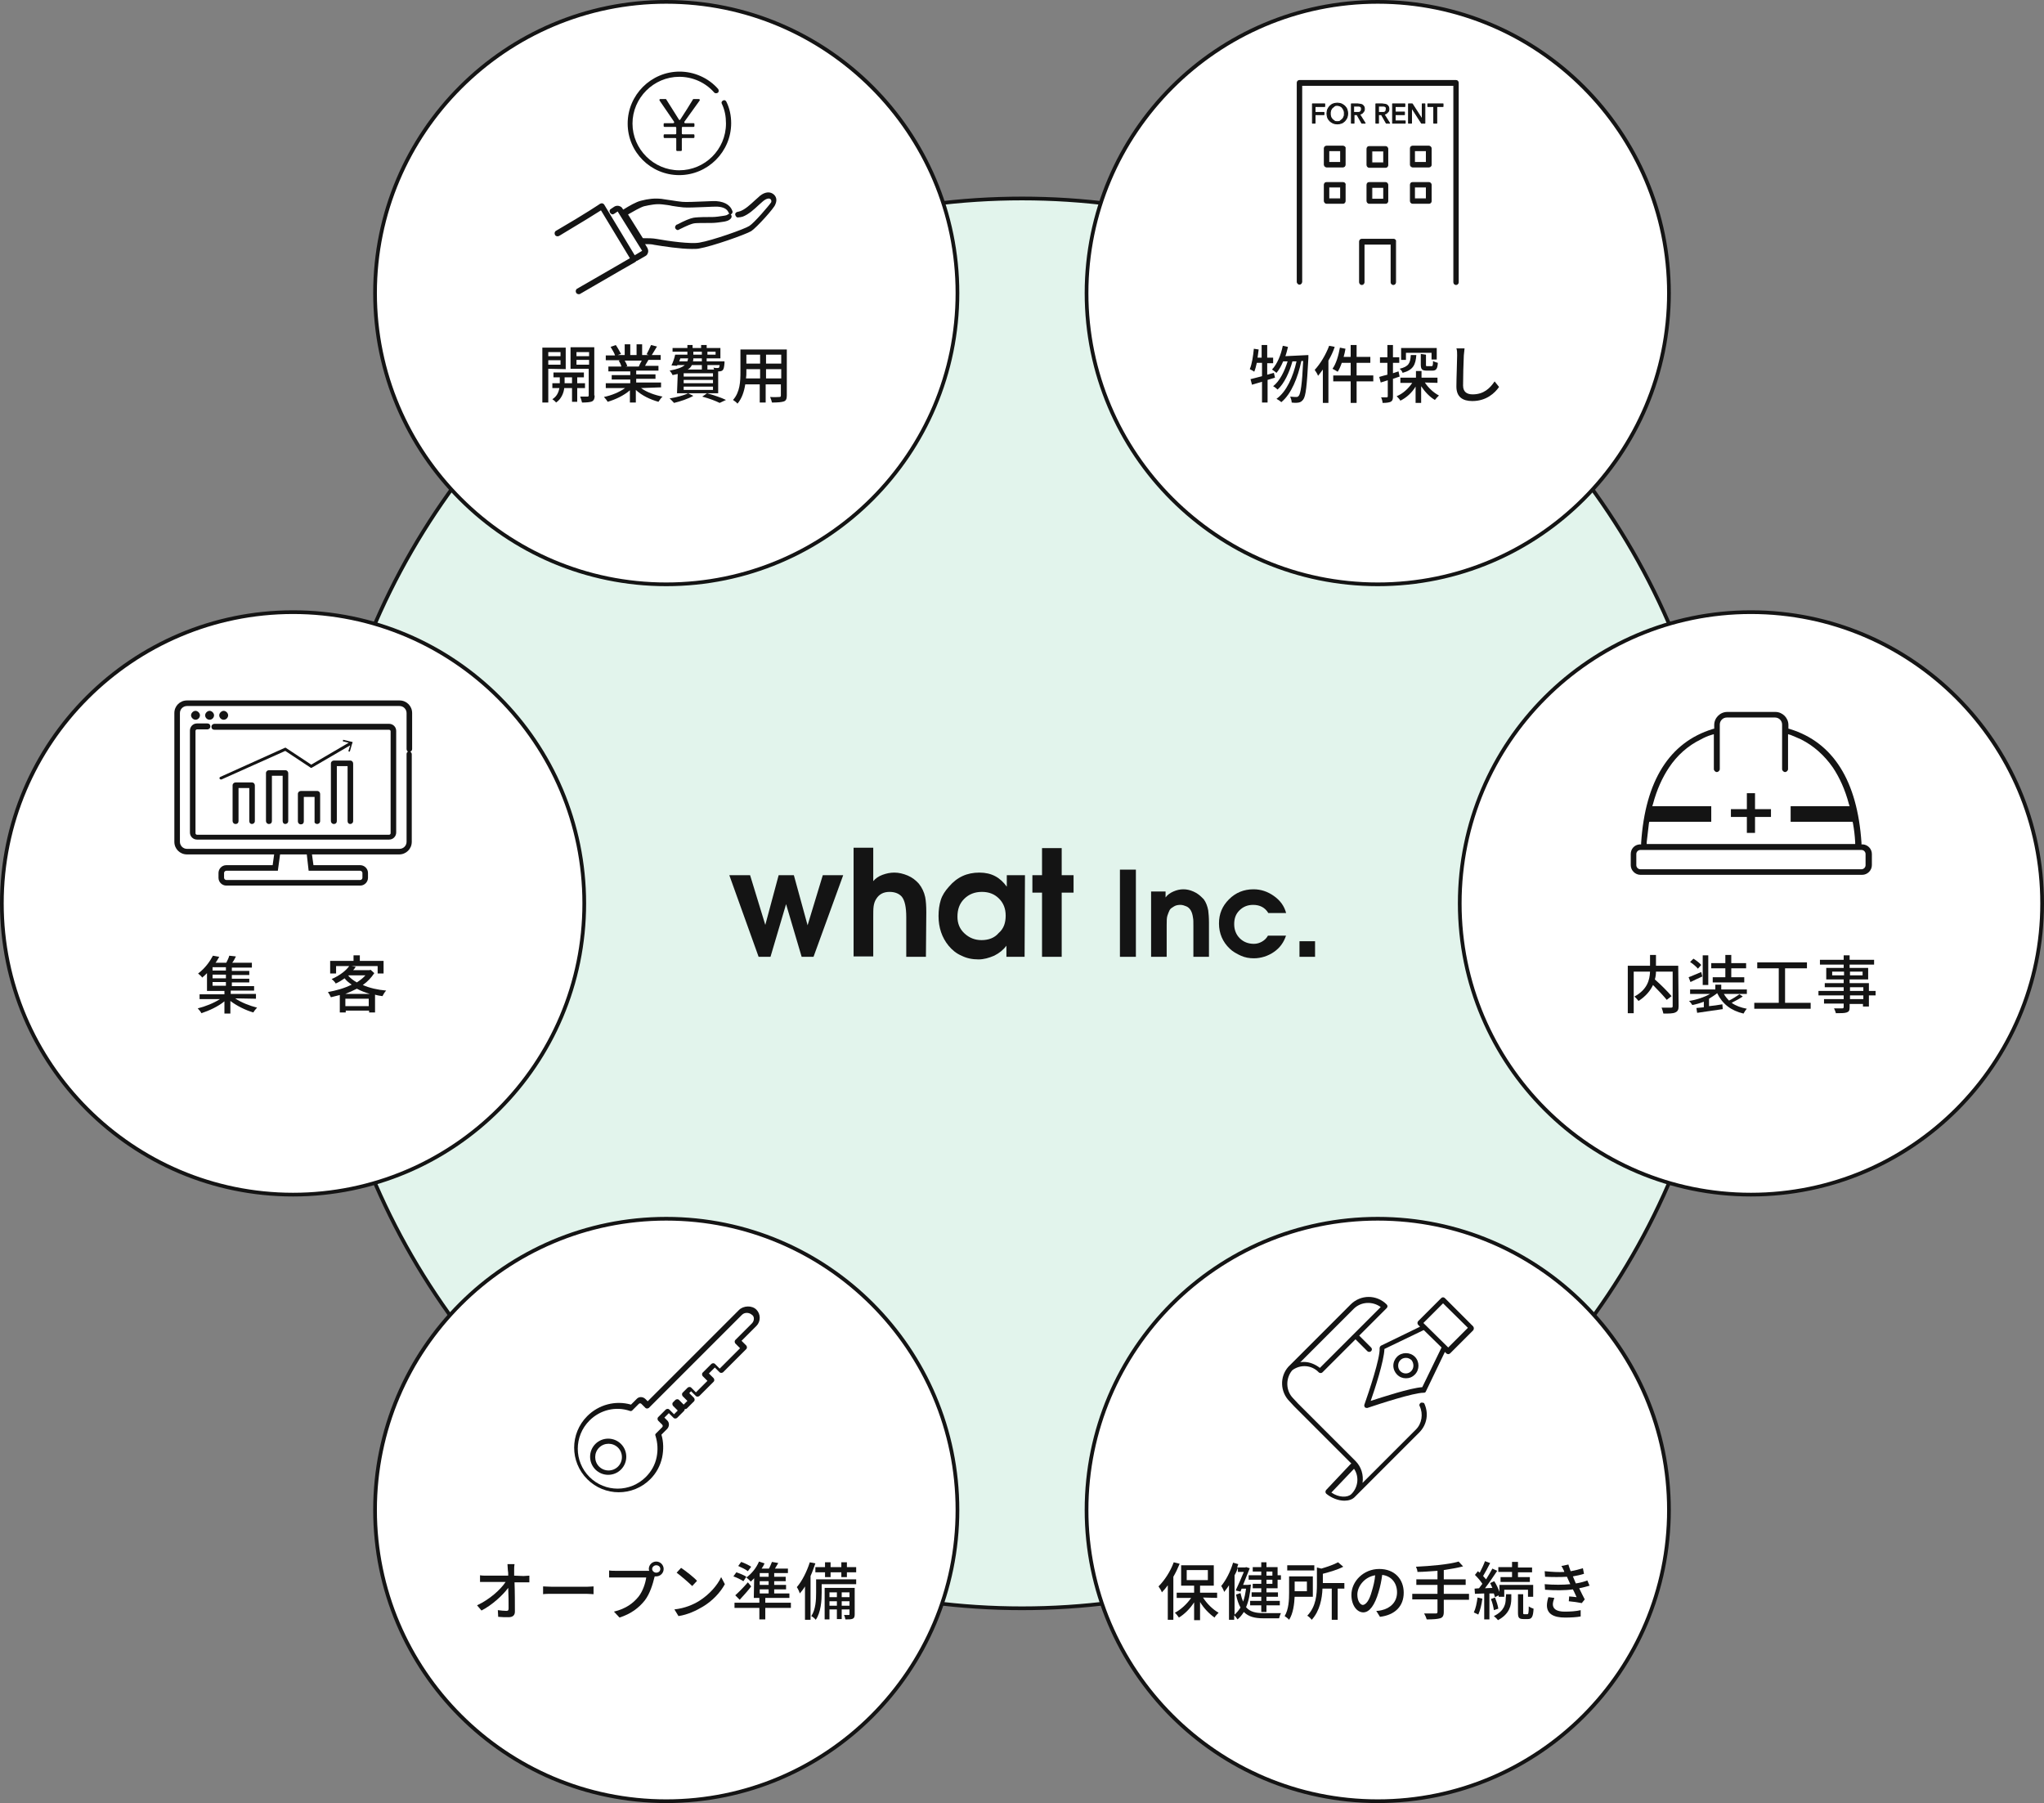 <?xml version="1.0" encoding="utf-8"?>
<!-- Generator: Adobe Illustrator 26.4.1, SVG Export Plug-In . SVG Version: 6.00 Build 0)  -->
<svg version="1.1" id="_レイヤー_1" xmlns="http://www.w3.org/2000/svg" xmlns:xlink="http://www.w3.org/1999/xlink" x="0px"
	 y="0px" viewBox="0 0 551 486" style="enable-background:new 0 0 551 486;" xml:space="preserve">
<rect x="0" y="0" width="551" height="486" fill="#808080" stroke="none"/>
<style type="text/css">
	.st0{fill:#E2F4EC;stroke:#141414;stroke-miterlimit:10;}
	.st1{fill:#141414;}
	.st2{fill:#FFFFFF;}
	.st3{fill:#141414;stroke:#141414;stroke-width:0.25;stroke-linejoin:round;}
</style>
<g>
	<circle class="st0" cx="275.5" cy="243.5" r="190"/>
	<g>
		<path class="st1" d="M227.3,235.9l-8,22h-3.2l-4.2-14.2l-4.2,14.2h-3.2l-7.9-22h5.6l4.1,13.4l3.6-13.4h4.1l3.7,13.5l4.1-13.5
			H227.3L227.3,235.9z"/>
		<path class="st1" d="M249.6,257.9h-5.3v-10.7c0-2.7-0.4-4.5-1.2-5.5c-0.7-0.8-1.8-1.3-3.3-1.3c-1.6,0-2.8,0.6-3.6,1.9
			c-0.4,0.6-0.6,1.3-0.7,2s-0.1,1.7-0.1,2.9v10.6h-5.3v-29.3h5.3v9c0.6-0.7,1.4-1.3,2.5-1.7c1.1-0.4,2.1-0.6,3.2-0.6
			c1.2,0,2.4,0.3,3.6,0.8c1.2,0.5,2.2,1.3,3,2.2c0.8,1,1.4,2.2,1.7,3.6c0.2,1,0.3,2.4,0.3,4.1L249.6,257.9L249.6,257.9z"/>
		<path class="st1" d="M276.2,257.9h-4.9v-3c-0.8,1.1-1.9,2-3.3,2.7c-1.4,0.6-2.8,1-4.2,1c-1.7,0-3.2-0.3-4.6-1
			c-1.4-0.6-2.5-1.5-3.5-2.7c-1.8-2.2-2.7-4.9-2.7-8c0-1.6,0.2-3,0.6-4.3c0.4-1.3,1.2-2.5,2.2-3.6c2.2-2.6,4.9-3.8,8.2-3.8
			s5.6,1.3,7.4,3.8v-3.1h4.9L276.2,257.9L276.2,257.9z M271.1,246.8c0-1.9-0.6-3.4-1.8-4.6c-1.2-1.2-2.7-1.8-4.6-1.8
			s-3.5,0.6-4.8,1.9s-1.8,2.9-1.8,4.8c0,1.8,0.6,3.3,1.9,4.5s2.8,1.8,4.6,1.8c1.9,0,3.5-0.6,4.6-1.9
			C270.6,250.3,271.1,248.7,271.1,246.8L271.1,246.8z"/>
		<path class="st1" d="M289.4,240.6h-3.2v17.3h-5.3v-17.3h-2.6v-4.7h2.6v-7.3h5.3v7.3h3.2V240.6z"/>
		<path class="st1" d="M306.2,257.9h-4.3v-23.5h4.3V257.9z"/>
		<path class="st1" d="M325.9,257.9h-4.2v-8.3c0-1.1,0-1.8-0.1-2.2c-0.1-0.8-0.3-1.5-0.6-2c-0.3-0.5-0.7-0.9-1.2-1.1s-1-0.4-1.6-0.4
			s-1.2,0.1-1.7,0.4c-0.5,0.3-1,0.6-1.2,1c-0.2,0.4-0.4,0.9-0.6,1.5s-0.2,1.4-0.2,2.6v8.5h-4.2v-17.6h3.9v1.6
			c0.5-0.7,1.2-1.2,2.1-1.6c0.9-0.4,1.8-0.6,2.7-0.6s1.8,0.2,2.7,0.6s1.6,0.9,2.3,1.6l0.5,0.5c0.6,0.8,1,1.9,1.2,3
			c0.1,0.8,0.2,1.9,0.2,3.3L325.9,257.9L325.9,257.9z"/>
		<path class="st1" d="M346.7,252.1c-0.6,1.9-1.7,3.4-3.3,4.5s-3.5,1.7-5.4,1.7c-1.2,0-2.4-0.2-3.5-0.7s-2.2-1.1-3-1.9
			c-1.9-1.8-2.9-4.1-2.9-6.8c0-2.6,0.9-4.7,2.7-6.5s4-2.7,6.6-2.7c2,0,3.8,0.6,5.5,1.8s2.8,2.7,3.3,4.6h-4.8
			c-0.9-1.5-2.3-2.2-4.1-2.2c-1.5,0-2.7,0.5-3.7,1.5s-1.4,2.2-1.4,3.7s0.5,2.8,1.5,3.8s2.3,1.5,3.8,1.5c0.8,0,1.5-0.2,2.2-0.6
			c0.7-0.4,1.2-0.9,1.6-1.6H346.7L346.7,252.1z"/>
		<path class="st1" d="M354.5,257.9h-4.2v-4.2h4.2V257.9z"/>
	</g>
</g>
<g>
	<g>
		<circle class="st2" cx="179.6" cy="79" r="78.5"/>
		<path class="st1" d="M179.6,1c43,0,78,35,78,78s-35,78-78,78s-78-35-78-78S136.6,1,179.6,1 M179.6,0c-43.6,0-79,35.4-79,79
			s35.4,79,79,79s79-35.4,79-79S223.2,0,179.6,0L179.6,0z"/>
	</g>
	<g>
		<path class="st1" d="M208.3,52.2c-1.1-0.7-2.6-0.3-3.9,1c-0.3,0.3-0.6,0.5-0.9,0.8c-1.3,1.2-2.6,2.4-3.9,2.9
			c-0.2,0.1-0.5,0.1-0.7,0.2c-0.4,0-0.8,0.4-0.7,0.8s0.4,0.8,0.8,0.7c0.4,0,0.8-0.1,1.2-0.2c1.6-0.6,3-1.9,4.4-3.2
			c0.3-0.3,0.6-0.5,0.9-0.8c1-0.9,1.7-1,2.1-0.8c0.3,0.2,0.4,0.5,0.3,0.9c-0.5,0.8-4.6,5.6-5.9,6.4c-1.2,0.8-9.9,3.9-13.5,4.5
			c-2.4,0.4-8.2-0.4-11.5-1c-1.1-0.2-2.3-0.2-3.6-0.2c-0.1,0-0.1,0-0.1,0l-4-6.4c1.4-0.8,3.3-1.9,4.3-2.2c1.8-0.4,3.3-0.7,5-0.5
			c0.8,0.1,1.8,0.2,2.6,0.4c1.1,0.2,2.2,0.3,3,0.4c0.9,0.1,3.5,0,5.9-0.1c1.4-0.1,2.9-0.1,3.3-0.1c1.6,0.1,2.6,0.6,3,1.6
			c0.1,0.1,0.1,0.2,0.2,0.3c-0.1,0-0.3,0.1-0.4,0.2c-0.2,0.2-0.6,0.3-1.4,0.4c-0.6,0.1-1.9,0.3-2.9,0.3c-0.2,0-0.5,0-0.9,0
			c-2.3,0-3.6,0.1-4.1,0.2c-1,0.2-2.4,0.8-4.3,1.8c-0.1,0-0.1,0-0.1,0c-0.2,0.1-0.4,0.3-0.5,0.6c-0.1,0.4,0.2,0.8,0.6,0.9
			c0.1,0,0.1,0,0.1,0c0.2,0,0.3-0.1,0.5-0.2c2.2-1.1,3.3-1.5,3.9-1.6c0.4-0.1,2.7-0.1,3.7-0.1c0.4,0,0.7,0,0.9,0
			c1.1,0,2.5-0.2,3.1-0.3c0.8-0.1,1.7-0.3,2.2-0.9c0.3-0.3,0.3-0.8,0-1.1c0,0,0,0-0.1,0c0,0,0.1,0,0.1,0c0.4-0.2,0.6-0.6,0.4-1
			c-0.4-1.1-1.5-2.4-4.4-2.6c-0.4,0-1.5,0-3.4,0.1c-2.2,0.1-4.8,0.2-5.7,0.1c-0.8-0.1-1.8-0.2-2.9-0.4c-0.9-0.1-1.9-0.3-2.7-0.4
			c-1.9-0.2-3.6,0-5.5,0.5c-1.3,0.3-3.2,1.4-4.8,2.4l-0.2-0.3c-0.2-0.4-0.6-0.6-1-0.7s-0.9,0-1.2,0.2l-0.9,0.6
			c-0.4,0.2-0.5,0.7-0.2,1.1s0.7,0.5,1.1,0.2l0.9-0.6l6.6,10.6l-2,1.2l-8.2-13.6c-0.1-0.2-0.3-0.3-0.5-0.4c-0.2,0-0.4,0-0.6,0.1
			c0,0-3.8,2.6-11.9,7.3c-0.4,0.2-0.5,0.7-0.3,1.1c0.2,0.4,0.7,0.5,1.1,0.3c6.2-3.7,9.9-6,11.3-6.9l7.8,12.9
			c-1.9,1.1-7.4,4.3-14.2,8.2c-0.4,0.2-0.5,0.7-0.3,1.1c0.1,0.2,0.4,0.4,0.7,0.4c0.1,0,0.3,0,0.4-0.1c8.4-4.9,14.9-8.6,14.9-8.6
			c0.1-0.1,0.2-0.2,0.3-0.3c0.1,0,0.2,0,0.3-0.1l2.1-1.2c0.4-0.2,0.6-0.6,0.7-1c0.1-0.4,0-0.8-0.2-1.2l-0.6-1c0.9,0,1.8,0,2.5,0.2
			c2.4,0.4,7,1.1,10.1,1.1c0.8,0,1.4,0,1.9-0.1c3.6-0.6,12.6-3.8,14.1-4.7c1.4-0.9,6.3-6.3,6.5-7.2
			C209.6,53.8,209.2,52.8,208.3,52.2L208.3,52.2z"/>
		<path class="st1" d="M188.6,27.1c0.1-0.2,0-0.4-0.2-0.4H187c-0.1,0-0.2,0-0.2,0.1c-1.1,1.8-2.2,3.6-3.4,5.4
			c-0.1,0.2-0.3,0.2-0.4,0l-3.4-5.4c0-0.1-0.1-0.1-0.2-0.1H178c-0.2,0-0.3,0.2-0.2,0.4l3.9,5.7c0.1,0.2,0,0.4-0.2,0.4h-2.4
			c-0.1,0-0.2,0.1-0.2,0.2V34c0,0.1,0.1,0.2,0.2,0.2h3c0.1,0,0.2,0.1,0.2,0.2V36c0,0.1-0.1,0.2-0.2,0.2h-3c-0.1,0-0.2,0.1-0.2,0.2
			v0.6c0,0.1,0.1,0.2,0.2,0.2h3c0.1,0,0.2,0.1,0.2,0.2v3.1c0,0.1,0.1,0.2,0.2,0.2h1.1c0.1,0,0.2-0.1,0.2-0.2v-3.1
			c0-0.1,0.1-0.2,0.2-0.2h3c0.1,0,0.2-0.1,0.2-0.2v-0.6c0-0.1-0.1-0.2-0.2-0.2h-3c-0.1,0-0.2-0.1-0.2-0.2v-1.6
			c0-0.1,0.1-0.2,0.2-0.2h3c0.1,0,0.2-0.1,0.2-0.2v-0.6c0-0.1-0.1-0.2-0.2-0.2h-2.3c-0.2,0-0.3-0.2-0.2-0.4L188.6,27.1L188.6,27.1z"
			/>
		<path class="st1" d="M183.1,47.2c7.7,0,14-6.3,14-14c0-2-0.4-4-1.3-5.8c-0.2-0.4-0.6-0.5-0.9-0.3c-0.4,0.2-0.5,0.6-0.3,0.9
			c0.8,1.7,1.1,3.4,1.1,5.3c0,7-5.7,12.6-12.6,12.6s-12.6-5.7-12.6-12.6s5.7-12.6,12.6-12.6c3.6,0,7,1.5,9.4,4.2
			c0.2,0.3,0.7,0.3,1,0.1s0.3-0.7,0.1-1c-2.6-3-6.5-4.7-10.4-4.7c-7.7,0-14,6.3-14,14S175.4,47.2,183.1,47.2L183.1,47.2z"/>
	</g>
	<g>
		<path class="st1" d="M147.8,99.4v9.1h-1.6V93.7h6.3v5.8L147.8,99.4L147.8,99.4z M147.8,94.8V96h3.3v-1.1H147.8z M151.1,98.3v-1.2
			h-3.3v1.2H151.1z M155.6,104.6v3.7h-1.4v-3.7h-2.1c-0.1,1.1-0.7,2.9-2.2,3.9c-0.2-0.3-0.7-0.7-1-0.9c1.3-0.8,1.7-2,1.9-3h-1.9
			v-1.3h2v-1.6h-1.7v-1.3h8.2v1.3h-1.8v1.6h2.1v1.3H155.6L155.6,104.6z M154.2,103.3v-1.6h-2v1.6H154.2z M160.3,106.6
			c0,0.9-0.2,1.3-0.7,1.6c-0.5,0.2-1.4,0.3-2.7,0.3c-0.1-0.4-0.3-1.1-0.5-1.6c0.9,0,1.7,0,2,0c0.2,0,0.3-0.1,0.3-0.4v-7.1h-4.9v-5.8
			h6.4V106.6L160.3,106.6z M155.4,94.8V96h3.4v-1.1H155.4z M158.8,98.3v-1.3h-3.4v1.3H158.8z"/>
		<path class="st1" d="M172.8,104.6c1.5,1.1,3.7,1.9,5.8,2.3c-0.4,0.3-0.8,1-1.1,1.4c-2.2-0.6-4.5-1.7-6.1-3.2v3.4h-1.6v-3.3
			c-1.6,1.4-3.9,2.5-6,3.1c-0.2-0.4-0.7-1-1-1.3c2-0.4,4.2-1.3,5.7-2.4h-5.2v-1.3h6.6v-1h-5v-1.2h5v-1H164v-1.3h3.5
			c-0.1-0.5-0.4-1.1-0.7-1.6l0.4-0.1h-3.9v-1.3h2.5c-0.2-0.7-0.8-1.6-1.2-2.3l1.4-0.5c0.5,0.7,1.1,1.8,1.4,2.4l-0.9,0.3h1.9v-2.9
			h1.5v2.9h1.7v-2.9h1.5v2.9h1.8l-0.6-0.2c0.4-0.7,0.9-1.8,1.2-2.5l1.6,0.4c-0.5,0.8-1,1.7-1.4,2.3h2.4v1.3h-3.3
			c-0.3,0.6-0.7,1.1-0.9,1.6h3.6v1.3h-6v1h5.2v1.2h-5.2v1h6.7v1.3L172.8,104.6L172.8,104.6z M168.4,97.2c0.3,0.5,0.6,1.1,0.7,1.5
			l-0.5,0.1h3.6c0.2-0.5,0.5-1.1,0.8-1.6H168.4L168.4,97.2z"/>
		<path class="st1" d="M186.9,106.7c-1.4,0.8-3.5,1.5-5.2,1.9c-0.3-0.3-0.8-0.9-1.2-1.2c1.8-0.3,3.8-0.8,5-1.4L186.9,106.7
			L186.9,106.7z M182.7,100.8c-0.4,0.1-0.9,0.2-1.4,0.3c-0.1-0.3-0.5-0.9-0.8-1.2c2.2-0.4,3.4-0.9,4.1-1.5h-2l-0.1,0.2l-1.5-0.1
			c0.4-0.8,0.8-1.9,1-2.9h3.3v-0.8h-4v-1h4V93h1.4v0.8h2.3V93h1.5v0.8h3.7v2.8h-3.7v0.8h4.8c0,0,0,0.3,0,0.5
			c-0.1,1.1-0.2,1.6-0.5,1.9c-0.2,0.2-0.6,0.3-0.9,0.3c-0.1,0-0.2,0-0.3,0v5.9h-11.1L182.7,100.8L182.7,100.8z M183.1,97.4h2.2
			c0.1-0.2,0.1-0.5,0.2-0.8h-2.1L183.1,97.4z M192.2,100.6h-7.9v0.9h7.9V100.6z M192.2,102.4h-7.9v0.9h7.9V102.4z M192.2,104.2h-7.9
			v0.9h7.9V104.2z M186.5,98.4c-0.2,0.5-0.6,0.9-1.1,1.2h3.8v-1.2H186.5L186.5,98.4z M189.2,96.6h-2.3c0,0.3,0,0.5-0.1,0.8h2.4V96.6
			z M186.9,95.6h2.3v-0.8h-2.3V95.6z M190.6,106c1.8,0.5,3.9,1.2,5.1,1.8l-1.7,0.8c-1-0.5-2.8-1.2-4.7-1.7L190.6,106z M190.7,94.8
			v0.8h2.2v-0.8H190.7z M190.7,98.4v1.2h1.8c-0.1-0.2-0.1-0.4-0.2-0.5c0.5,0.1,0.9,0.1,1.1,0.1c0.1,0,0.3,0,0.4-0.1
			c0.1-0.1,0.1-0.3,0.2-0.7C193.9,98.4,190.7,98.4,190.7,98.4z"/>
		<path class="st1" d="M212.1,106.6c0,0.9-0.2,1.4-0.8,1.6c-0.6,0.2-1.6,0.3-3.2,0.3c-0.1-0.4-0.3-1.1-0.5-1.5c1.1,0.1,2.2,0,2.5,0
			c0.3,0,0.4-0.1,0.4-0.4v-3h-4.1v4.9h-1.6v-4.9h-3.9c-0.3,1.9-0.9,3.8-2.1,5.2c-0.2-0.3-0.9-0.8-1.2-1c1.9-2.1,2-5.1,2-7.5v-6.1
			h12.5V106.6L212.1,106.6z M204.9,102v-2.5h-3.7v0.7c0,0.6,0,1.2-0.1,1.8H204.9L204.9,102z M201.2,95.6V98h3.7v-2.4H201.2z
			 M210.6,95.6h-4.1V98h4.1V95.6z M210.6,102v-2.5h-4.1v2.5H210.6z"/>
	</g>
</g>
<g>
	<g>
		<circle class="st2" cx="79" cy="243.5" r="78.5"/>
		<path class="st1" d="M79,165.5c43,0,78,35,78,78s-35,78-78,78s-78-35-78-78S36,165.5,79,165.5 M79,164.5c-43.6,0-79,35.4-79,79
			s35.4,79,79,79s79-35.4,79-79S122.6,164.5,79,164.5L79,164.5z"/>
	</g>
	<g>
		<path class="st1" d="M63.4,269.1c1.6,1.1,3.9,2,5.9,2.5c-0.3,0.3-0.8,0.9-1,1.3c-2.1-0.6-4.5-1.8-6.2-3.1v3.4h-1.6v-3.3
			c-1.7,1.4-4.1,2.5-6.2,3.2c-0.2-0.4-0.7-1-1-1.3c2-0.5,4.3-1.4,6-2.5h-5.5v-1.3h6.7v-0.9h-4.7v-4.8c-0.4,0.4-0.8,0.8-1.3,1.2
			c-0.2-0.4-0.8-0.8-1.1-1.1c1.9-1.4,3.2-3.3,4-4.8l1.7,0.3c-0.3,0.5-0.6,1.1-1,1.6h2.9c0.3-0.6,0.7-1.4,0.8-1.9l1.8,0.2
			c-0.3,0.6-0.6,1.2-1,1.7h5.3v1.3h-5.4v0.9h4.7v1.1h-4.7v1h4.7v1h-4.7v1h6v1.2h-6.3v0.9h6.8v1.3L63.4,269.1L63.4,269.1z
			 M60.9,260.7h-3.6v0.9h3.6V260.7z M60.9,262.7h-3.6v1h3.6V262.7z M57.3,265.7h3.6v-1h-3.6V265.7z"/>
		<path class="st1" d="M100.9,262.3c-0.8,1.2-1.8,2.3-3.1,3.2c1.8,0.8,4,1.3,6.3,1.5c-0.4,0.4-0.8,1.1-1,1.5c-0.7-0.1-1.4-0.2-2-0.4
			v4.8h-1.6v-0.5h-6.3v0.5h-1.6v-4.7c-0.8,0.2-1.6,0.4-2.4,0.6c-0.2-0.4-0.5-1-0.8-1.4c2.2-0.4,4.4-1,6.4-2c-0.7-0.5-1.4-1-1.9-1.7
			c-0.7,0.5-1.5,1-2.4,1.4c-0.2-0.4-0.7-0.9-1.1-1.2c2.3-1,4-2.4,4.8-3.6l1.7,0.3c-0.2,0.3-0.4,0.6-0.7,0.9h4.4l0.3-0.1L100.9,262.3
			L100.9,262.3z M90.6,262.4H89V259h6.3v-1.5H97v1.5h6.4v3.4h-1.6v-2H90.6C90.6,260.4,90.6,262.4,90.6,262.4z M99.7,267.9
			c-1.3-0.4-2.4-0.8-3.5-1.4c-1,0.5-2.1,1-3.1,1.4H99.7L99.7,267.9z M99.4,271.2v-2h-6.3v2H99.4z M93.9,263c0.6,0.7,1.4,1.3,2.3,1.8
			c0.9-0.6,1.7-1.2,2.3-1.9H94L93.9,263L93.9,263z"/>
	</g>
	<g>
		<path class="st1" d="M67.9,222.1c0.4,0,0.8-0.3,0.8-0.8v-9.6c0-0.4-0.3-0.8-0.8-0.8h-4.4c-0.4,0-0.8,0.3-0.8,0.8v9.6
			c0,0.4,0.3,0.8,0.8,0.8s0.8-0.3,0.8-0.8v-8.9h2.9v8.9C67.2,221.8,67.5,222.1,67.9,222.1L67.9,222.1z"/>
		<path class="st1" d="M85.5,222.1c0.4,0,0.8-0.3,0.8-0.8V214c0-0.4-0.3-0.8-0.8-0.8h-4.4c-0.4,0-0.8,0.3-0.8,0.8v7.4
			c0,0.4,0.3,0.8,0.8,0.8s0.8-0.3,0.8-0.8v-6.6h2.9v6.6C84.7,221.8,85.1,222.1,85.5,222.1L85.5,222.1z"/>
		<path class="st1" d="M76.9,222.1c0.4,0,0.8-0.3,0.8-0.8v-12.9c0-0.4-0.3-0.8-0.8-0.8h-4.4c-0.4,0-0.8,0.3-0.8,0.8v12.9
			c0,0.4,0.3,0.8,0.8,0.8s0.8-0.3,0.8-0.8v-12.2h2.9v12.2C76.2,221.8,76.5,222.1,76.9,222.1L76.9,222.1z"/>
		<path class="st1" d="M94.4,222.1c0.4,0,0.8-0.3,0.8-0.8v-15.5c0-0.4-0.3-0.8-0.8-0.8h-4.4c-0.4,0-0.8,0.3-0.8,0.8v15.5
			c0,0.4,0.3,0.8,0.8,0.8s0.8-0.3,0.8-0.8v-14.8h2.9v14.8C93.7,221.8,94,222.1,94.4,222.1L94.4,222.1z"/>
		<path class="st1" d="M111.1,201.9v-9.7c0-1.9-1.5-3.4-3.4-3.4H50.4c-1.9,0-3.4,1.5-3.4,3.4v34.7c0,1.9,1.5,3.4,3.4,3.4h23.5
			l-0.4,2.9H61c-1.2,0-2.1,1-2.1,2.1v1.3c0,1.2,1,2.1,2.1,2.1h36.1c1.2,0,2.1-1,2.1-2.1v-1.3c0-1.2-1-2.1-2.1-2.1H84.5l-0.4-2.9
			h23.5c1.9,0,3.4-1.5,3.4-3.4v-23.6c0-0.3-0.2-0.6-0.4-0.7C110.9,202.5,111.1,202.2,111.1,201.9L111.1,201.9z M83.2,234.7h13.9
			c0.3,0,0.6,0.3,0.6,0.6v1.3c0,0.3-0.3,0.6-0.6,0.6H61c-0.3,0-0.6-0.3-0.6-0.6v-1.3c0-0.3,0.3-0.6,0.6-0.6h13.9l0.6-4.4h7.2
			L83.2,234.7L83.2,234.7z M109.6,203.3v23.6c0,1.1-0.9,1.9-1.9,1.9H50.4c-1.1,0-1.9-0.9-1.9-1.9v-34.7c0-1.1,0.9-1.9,1.9-1.9h57.3
			c1.1,0,1.9,0.9,1.9,1.9v9.7c0,0.3,0.2,0.6,0.4,0.7C109.7,202.7,109.6,203,109.6,203.3L109.6,203.3z"/>
		<path class="st1" d="M52.7,194c0.7,0,1.2-0.6,1.2-1.2s-0.6-1.2-1.2-1.2s-1.2,0.6-1.2,1.2S52.1,194,52.7,194z"/>
		<path class="st1" d="M56.5,194c0.7,0,1.2-0.6,1.2-1.2s-0.6-1.2-1.2-1.2s-1.2,0.6-1.2,1.2S55.8,194,56.5,194z"/>
		<path class="st1" d="M60.3,194c0.7,0,1.2-0.6,1.2-1.2s-0.6-1.2-1.2-1.2s-1.2,0.6-1.2,1.2S59.6,194,60.3,194z"/>
		<path class="st1" d="M104.9,195.1H57.8c-0.4,0-0.8,0.3-0.8,0.8s0.3,0.8,0.8,0.8h47.1c0.2,0,0.4,0.2,0.4,0.4v27.5
			c0,0.2-0.2,0.4-0.4,0.4H53.1c-0.2,0-0.4-0.2-0.4-0.4V197c0-0.2,0.2-0.4,0.4-0.4h2.8c0.4,0,0.8-0.3,0.8-0.8s-0.3-0.8-0.8-0.8h-2.8
			c-1.1,0-1.9,0.9-1.9,1.9v27.5c0,1.1,0.9,1.9,1.9,1.9h51.8c1.1,0,1.9-0.9,1.9-1.9V197C106.8,195.9,105.9,195.1,104.9,195.1z"/>
		<path class="st1" d="M77.1,201.6c-0.1-0.1-0.2-0.1-0.4,0l-17.3,7.8c-0.2,0.1-0.3,0.3-0.2,0.5c0.1,0.1,0.2,0.2,0.3,0.2
			c0,0,0.1,0,0.2,0l17.2-7.7l6.8,4.5c0.1,0.1,0.3,0.1,0.4,0l10.3-6l-0.5,1.6l0.4,0.1l0.6-2.1c0.1-0.1,0.1-0.2,0.1-0.3l0.1-0.2
			l-0.2,0c-0.1-0.1-0.2-0.1-0.3-0.1l-2.1-0.5l-0.1,0.4l1.6,0.4l-10.1,5.9L77.1,201.6L77.1,201.6z"/>
	</g>
</g>
<g>
	<g>
		<circle class="st2" cx="371.4" cy="79" r="78.5"/>
		<path class="st1" d="M371.4,1c43,0,78,35,78,78s-35,78-78,78s-78-35-78-78S328.4,1,371.4,1 M371.4,0c-43.6,0-79,35.4-79,79
			s35.4,79,79,79s79-35.4,79-79S415,0,371.4,0L371.4,0z"/>
	</g>
	<g>
		<path class="st1" d="M343.7,101.8c-0.7,0.2-1.3,0.4-2,0.6v6.1h-1.5v-5.6l-2.7,0.8l-0.4-1.5c0.9-0.2,1.9-0.5,3.1-0.8v-3.6h-1.4
			c-0.2,0.9-0.4,1.7-0.7,2.4c-0.2-0.2-0.8-0.5-1.2-0.7c0.6-1.4,0.9-3.5,1.1-5.5l1.3,0.2c-0.1,0.7-0.2,1.5-0.3,2.2h1.1V93h1.5v3.4
			h1.6v1.5h-1.6v3.1l1.8-0.5L343.7,101.8L343.7,101.8z M352.7,95.7c0,0,0,0.5,0,0.8c-0.4,7.6-0.7,10.3-1.4,11.2
			c-0.4,0.5-0.7,0.7-1.2,0.8c-0.5,0.1-1.2,0.1-1.9,0c0-0.5-0.2-1.1-0.4-1.6c0.7,0.1,1.3,0.1,1.7,0.1c0.3,0,0.4-0.1,0.6-0.3
			c0.5-0.6,0.9-3,1.2-9.4h-0.5c-0.9,4.4-2.7,8.9-5.4,11.1c-0.3-0.3-0.9-0.7-1.3-0.9c2.7-1.9,4.5-6,5.4-10.1h-1.1
			c-0.8,2.9-2.2,6-4,7.6c-0.3-0.3-0.8-0.7-1.2-0.9c1.8-1.4,3.1-4.1,3.9-6.7h-1.2c-0.5,1.2-1.1,2.3-1.8,3.1c-0.2-0.2-0.9-0.7-1.2-0.9
			c1.4-1.5,2.4-3.9,2.9-6.4l1.4,0.3c-0.2,0.8-0.4,1.7-0.7,2.5L352.7,95.7L352.7,95.7z"/>
		<path class="st1" d="M359.8,93.5c-0.4,1.2-1,2.5-1.7,3.7v11.4h-1.5v-9c-0.4,0.6-0.9,1.2-1.3,1.7c-0.1-0.4-0.6-1.2-0.9-1.6
			c1.5-1.6,3-4.1,3.9-6.5L359.8,93.5L359.8,93.5z M370.2,102.8h-4.5v5.8h-1.6v-5.8h-4.7v-1.6h4.7v-3.4h-2.4
			c-0.3,0.9-0.7,1.8-1.1,2.4c-0.3-0.2-1-0.6-1.4-0.8c1-1.4,1.6-3.5,2-5.7l1.5,0.3c-0.1,0.7-0.3,1.5-0.5,2.2h1.9v-3.2h1.6v3.2h3.7
			v1.6h-3.7v3.4h4.5L370.2,102.8L370.2,102.8z"/>
		<path class="st1" d="M377.3,101.5c-0.6,0.2-1.2,0.4-1.8,0.6v4.7c0,0.8-0.1,1.2-0.6,1.5c-0.5,0.2-1.1,0.3-2.2,0.3
			c0-0.4-0.2-1.1-0.4-1.5c0.7,0,1.3,0,1.5,0c0.2,0,0.3-0.1,0.3-0.3v-4.3c-0.7,0.2-1.3,0.4-1.9,0.6l-0.4-1.5c0.6-0.2,1.4-0.4,2.2-0.6
			v-3.2h-2v-1.5h2V93h1.5v3.3h1.7v1.5h-1.7v2.8l1.5-0.5L377.3,101.5L377.3,101.5z M384.1,103.1c0.9,1.4,2.4,2.8,3.8,3.5
			c-0.3,0.3-0.8,0.8-1.1,1.2c-1.4-0.8-2.7-2.2-3.7-3.7v4.5h-1.5v-4.4c-1,1.7-2.5,3-4.1,3.8c-0.2-0.4-0.7-0.9-1-1.2
			c1.7-0.7,3.2-2.1,4.2-3.6h-3.2v-1.4h4.2v-1.8h1.5v1.8h4.3v1.4L384.1,103.1L384.1,103.1z M381.8,95.7c-0.2,2.6-0.8,4-3.7,4.8
			c-0.1-0.4-0.5-0.9-0.8-1.1c2.5-0.6,2.9-1.6,3-3.7H381.8L381.8,95.7z M379,97h-1.3v-3.2h9.6v3.1h-1.4v-1.8H379V97z M384.4,95.6v2.7
			c0,0.4,0,0.4,0.4,0.4h1.1c0.3,0,0.4-0.2,0.4-1.4c0.3,0.2,0.9,0.4,1.3,0.5c-0.1,1.7-0.5,2.1-1.5,2.1h-1.5c-1.3,0-1.6-0.4-1.6-1.7
			v-2.8L384.4,95.6L384.4,95.6z"/>
		<path class="st1" d="M394.8,93.9c-0.1,0.6-0.1,1.3-0.2,1.9c-0.1,1.9-0.2,5.8-0.2,8.1c0,1.8,1.1,2.4,2.6,2.4c3,0,4.7-1.7,5.9-3.5
			l1.2,1.5c-1.1,1.6-3.4,3.8-7.2,3.8c-2.6,0-4.3-1.1-4.3-3.9c0-2.4,0.2-6.7,0.2-8.4c0-0.7,0-1.4-0.2-1.9L394.8,93.9L394.8,93.9z"/>
	</g>
	<g>
		<g>
			<path class="st3" d="M392.5,21.7h-42.2c-0.4,0-0.6,0.3-0.6,0.6v53.7c0,0.3,0.3,0.6,0.6,0.6s0.6-0.3,0.6-0.6V23h41v53.1
				c0,0.3,0.3,0.6,0.6,0.6s0.6-0.3,0.6-0.6V22.4C393.1,22,392.9,21.7,392.5,21.7L392.5,21.7z"/>
			<path class="st3" d="M375.7,64.5h-8.6c-0.4,0-0.6,0.3-0.6,0.6v11c0,0.3,0.3,0.6,0.6,0.6s0.6-0.3,0.6-0.6V65.8h7.3v10.3
				c0,0.3,0.3,0.6,0.6,0.6s0.6-0.3,0.6-0.6v-11C376.3,64.8,376,64.5,375.7,64.5z"/>
			<path class="st3" d="M362,39.4h-4.4c-0.4,0-0.6,0.3-0.6,0.6v4.4c0,0.3,0.3,0.6,0.6,0.6h4.4c0.4,0,0.6-0.3,0.6-0.6v-4.4
				C362.7,39.7,362.4,39.4,362,39.4z M361.4,43.8h-3.2v-3.2h3.2V43.8z"/>
			<path class="st3" d="M368.5,44.5c0,0.3,0.3,0.6,0.6,0.6h4.4c0.4,0,0.6-0.3,0.6-0.6v-4.4c0-0.3-0.3-0.6-0.6-0.6h-4.4
				c-0.4,0-0.6,0.3-0.6,0.6C368.5,40.1,368.5,44.5,368.5,44.5z M369.8,40.7h3.2v3.2h-3.2V40.7z"/>
			<path class="st3" d="M385.2,39.4h-4.4c-0.4,0-0.6,0.3-0.6,0.6v4.4c0,0.3,0.3,0.6,0.6,0.6h4.4c0.4,0,0.6-0.3,0.6-0.6v-4.4
				C385.8,39.7,385.5,39.4,385.2,39.4z M384.5,43.8h-3.2v-3.2h3.2V43.8z"/>
			<path class="st3" d="M362,49.2h-4.4c-0.4,0-0.6,0.3-0.6,0.6v4.4c0,0.3,0.3,0.6,0.6,0.6h4.4c0.4,0,0.6-0.3,0.6-0.6v-4.4
				C362.7,49.5,362.4,49.2,362,49.2z M361.4,53.6h-3.2v-3.2h3.2V53.6z"/>
			<path class="st3" d="M368.5,54.2c0,0.3,0.3,0.6,0.6,0.6h4.4c0.4,0,0.6-0.3,0.6-0.6v-4.4c0-0.3-0.3-0.6-0.6-0.6h-4.4
				c-0.4,0-0.6,0.3-0.6,0.6C368.5,49.8,368.5,54.2,368.5,54.2z M369.8,50.5h3.2v3.2h-3.2C369.8,53.6,369.8,50.5,369.8,50.5z"/>
			<path class="st3" d="M385.2,49.2h-4.4c-0.4,0-0.6,0.3-0.6,0.6v4.4c0,0.3,0.3,0.6,0.6,0.6h4.4c0.4,0,0.6-0.3,0.6-0.6v-4.4
				C385.8,49.5,385.5,49.2,385.2,49.2z M384.5,53.6h-3.2v-3.2h3.2V53.6z"/>
		</g>
		<g>
			<polygon class="st3" points="357.1,28.7 357.1,28 353.8,28 353.8,33.2 354.5,33.2 354.5,30.9 356.9,30.9 356.9,30.3 354.5,30.3 
				354.5,28.7 			"/>
			<path class="st3" d="M359.4,33.2c0.3,0.1,0.7,0.2,1.1,0.2s0.8-0.1,1.1-0.2c0.3-0.1,0.6-0.3,0.9-0.6c0.2-0.2,0.4-0.5,0.6-0.9
				c0.1-0.3,0.2-0.7,0.2-1.1s-0.1-0.8-0.2-1.1c-0.1-0.3-0.3-0.6-0.6-0.9c-0.2-0.2-0.5-0.4-0.9-0.6c-0.3-0.1-0.7-0.2-1.1-0.2
				s-0.8,0.1-1.1,0.2c-0.3,0.1-0.6,0.3-0.9,0.6s-0.4,0.5-0.6,0.9c-0.1,0.3-0.2,0.7-0.2,1.1s0.1,0.8,0.2,1.1c0.1,0.3,0.3,0.6,0.6,0.9
				S359.1,33,359.4,33.2z M358.7,29.8c0.1-0.2,0.2-0.5,0.4-0.7s0.4-0.3,0.6-0.5s0.5-0.2,0.8-0.2s0.6,0.1,0.8,0.2
				c0.2,0.1,0.5,0.3,0.6,0.5s0.3,0.4,0.4,0.7s0.1,0.5,0.1,0.8s0,0.6-0.1,0.8c-0.1,0.3-0.2,0.5-0.4,0.7c-0.2,0.2-0.4,0.3-0.6,0.5
				s-0.5,0.2-0.8,0.2s-0.6,0-0.8-0.2s-0.5-0.3-0.6-0.5c-0.2-0.2-0.3-0.4-0.4-0.7s-0.1-0.5-0.1-0.8S358.6,30.1,358.7,29.8z"/>
			<path class="st3" d="M367.8,29.5c0-0.3,0-0.5-0.1-0.7c-0.1-0.2-0.2-0.3-0.4-0.5c-0.2-0.1-0.4-0.2-0.6-0.2c-0.2,0-0.5-0.1-0.7-0.1
				h-1.7v5.2h0.7v-2.3h0.8l1.3,2.3h0.9l-1.5-2.4c0.4-0.1,0.7-0.2,0.9-0.5C367.6,30.1,367.8,29.8,367.8,29.5L367.8,29.5z M366.9,29.9
				c-0.1,0.1-0.1,0.2-0.3,0.3c-0.1,0.1-0.2,0.1-0.4,0.1c-0.1,0-0.3,0-0.5,0h-0.8v-1.7h0.9c0.2,0,0.3,0,0.5,0s0.3,0.1,0.4,0.1
				c0.1,0.1,0.2,0.1,0.2,0.2c0.1,0.1,0.1,0.2,0.1,0.4S367,29.8,366.9,29.9L366.9,29.9z"/>
			<path class="st3" d="M374.4,29.5c0-0.3,0-0.5-0.1-0.7c-0.1-0.2-0.2-0.3-0.4-0.5c-0.2-0.1-0.4-0.2-0.6-0.2c-0.2,0-0.5-0.1-0.7-0.1
				h-1.7v5.2h0.7v-2.3h0.8l1.3,2.3h0.9l-1.5-2.4c0.4-0.1,0.7-0.2,0.9-0.5C374.3,30.1,374.4,29.8,374.4,29.5L374.4,29.5z M373.6,29.9
				c-0.1,0.1-0.1,0.2-0.3,0.3c-0.1,0.1-0.2,0.1-0.4,0.1c-0.1,0-0.3,0-0.5,0h-0.8v-1.7h0.9c0.2,0,0.3,0,0.5,0s0.3,0.1,0.4,0.1
				c0.1,0.1,0.2,0.1,0.2,0.2c0.1,0.1,0.1,0.2,0.1,0.4S373.6,29.8,373.6,29.9L373.6,29.9z"/>
			<polygon class="st3" points="378.7,28.7 378.7,28 375.4,28 375.4,33.2 378.8,33.2 378.8,32.6 376.1,32.6 376.1,30.9 378.6,30.9 
				378.6,30.2 376.1,30.2 376.1,28.7 			"/>
			<polygon class="st3" points="380.5,29 383.2,33.2 384.1,33.2 384.1,28 383.4,28 383.4,32.2 383.4,32.2 380.7,28 379.7,28 
				379.7,33.2 380.5,33.2 380.5,29 			"/>
			<polygon class="st3" points="387.3,33.2 387.3,28.7 389,28.7 389,28 384.9,28 384.9,28.7 386.5,28.7 386.5,33.2 			"/>
		</g>
	</g>
</g>
<g>
	<g>
		<circle class="st2" cx="472" cy="243.5" r="78.5"/>
		<path class="st1" d="M472,165.5c43,0,78,35,78,78s-35,78-78,78s-78-35-78-78S429,165.5,472,165.5 M472,164.5
			c-43.6,0-79,35.4-79,79s35.4,79,79,79s79-35.4,79-79S515.6,164.5,472,164.5L472,164.5z"/>
	</g>
	<g>
		<path class="st1" d="M452.5,271.2c0,0.9-0.2,1.4-0.9,1.7c-0.6,0.3-1.7,0.3-3.2,0.3c-0.1-0.4-0.3-1.2-0.5-1.6c1.1,0,2.3,0,2.6,0
			c0.3,0,0.4-0.1,0.4-0.4v-9.3h-4.5c0,0.7-0.1,1.4-0.3,2.1c1.6,1.4,3.5,3.3,4.5,4.5l-1.3,1c-0.8-1-2.3-2.6-3.7-4
			c-0.7,1.5-1.9,3-3.9,4.3c-0.2-0.3-0.8-0.9-1.1-1.2c3.5-1.9,4.1-4.5,4.2-6.7h-4.4v11.2h-1.6v-12.8h6v-2.9h1.6v2.9h6L452.5,271.2
			L452.5,271.2z"/>
		<path class="st1" d="M469.8,268.6c-0.9,0.6-2,1.2-3,1.7c1.1,0.8,2.5,1.3,4.1,1.6c-0.3,0.3-0.7,0.9-0.9,1.3
			c-3.4-0.8-5.7-2.6-7.1-5.5h0c-0.6,0.5-1.4,1-2.2,1.5v2c1.2-0.1,2.4-0.3,3.6-0.5l0.1,1.3c-2.5,0.4-5.1,0.7-6.9,1l-0.2-1.3l2-0.2
			v-1.5c-1,0.4-2.1,0.7-3.1,0.9c-0.2-0.3-0.6-0.9-0.9-1.1c2-0.3,4.1-1,5.7-1.9h-5.4v-1.2h6.8v-1.3h1.6v1.3h6.9v1.2h-6.2
			c0.4,0.7,0.9,1.3,1.4,1.8c1-0.5,2.1-1.2,2.8-1.7L469.8,268.6L469.8,268.6z M458.9,263.2c-1.1,0.5-2.2,1-3.2,1.5l-0.5-1.3
			c0.9-0.3,2.1-0.9,3.4-1.4L458.9,263.2z M457.7,261.1c-0.4-0.5-1.3-1.3-2.1-1.8l0.9-0.9c0.8,0.5,1.7,1.2,2.1,1.7L457.7,261.1
			L457.7,261.1z M460.5,265.5H459v-8h1.5V265.5z M465.1,261h-3.8v-1.4h3.8v-2.2h1.6v2.2h4v1.4h-4v2.4h3.5v1.4h-8.5v-1.4h3.4
			L465.1,261L465.1,261z"/>
		<path class="st1" d="M488.1,270.3v1.6h-15.2v-1.6h6.6V261h-5.8v-1.6h13.4v1.6h-5.9v9.3H488.1L488.1,270.3z"/>
		<path class="st1" d="M505.6,268.3h-1.8v3h-1.6v-0.7h-3.6v0.9c0,0.9-0.2,1.2-0.8,1.4c-0.6,0.2-1.5,0.2-2.9,0.2
			c-0.1-0.4-0.3-0.9-0.5-1.3c0.9,0,2,0,2.2,0c0.3,0,0.4-0.1,0.4-0.4v-0.9h-5.3v-1.2h5.3v-1h-6.8v-1.2h6.8v-1h-5.1V265h5.1v-1h-4.7
			v-3.1h4.7V260h-6.4v-1.3h6.4v-1.2h1.6v1.2h6.6v1.3h-6.6v0.9h5v3.1h-5v1h5.2v2.1h1.8L505.6,268.3L505.6,268.3z M497.1,262.9v-1
			h-3.2v1H497.1z M498.7,261.9v1h3.4v-1H498.7z M498.7,267.1h3.6v-1h-3.6V267.1z M502.3,268.3h-3.6v1h3.6V268.3z"/>
	</g>
	<g>
		<path class="st1" d="M442.2,235.8c-1.4,0-2.6-1.2-2.6-2.6v-3c0-1.4,1-2.5,2.4-2.6l0.4,0l0-0.4c1.1-16.7,7.6-27.1,19.3-30.7
			l0.4-0.1v-1c0-1.9,1.6-3.5,3.5-3.5h13c1.9,0,3.5,1.6,3.5,3.5v1l0.4,0.1c11.7,3.6,18.2,14,19.3,30.7l0,0.4l0.4,0
			c1.3,0.1,2.4,1.2,2.4,2.6v3c0,1.4-1.2,2.6-2.6,2.6H442.2L442.2,235.8z M442.2,229.1c-0.6,0-1.1,0.5-1.1,1.1v3
			c0,0.6,0.5,1.1,1.1,1.1h59.6c0.6,0,1.1-0.5,1.1-1.1v-3c0-0.6-0.5-1.1-1.1-1.1H442.2z M444.5,221.9c-0.2,1.6-0.4,3.3-0.6,5.1l0,0.5
			h56.2l0-0.5c-0.1-1.8-0.3-3.5-0.6-5.1l-0.1-0.4h-16.7v-4.2h15.9l-0.2-0.6c-1-3.8-2.5-7.1-4.3-9.8c-2.3-3.3-5.2-5.9-8.6-7.6
			c-0.9-0.4-1.8-0.8-2.8-1.2l-0.7-0.2v9.4c0,0.4-0.4,0.8-0.8,0.8s-0.8-0.4-0.8-0.8v-12c0-1.1-0.9-1.9-1.9-1.9h-13
			c-1.1,0-1.9,0.9-1.9,1.9v12c0,0.4-0.4,0.8-0.8,0.8s-0.8-0.4-0.8-0.8v-9.4l-0.7,0.2c-1,0.3-1.9,0.7-2.8,1.2
			c-3.5,1.7-6.4,4.3-8.6,7.6c-1.8,2.7-3.3,6-4.3,9.8l-0.2,0.6h15.9v4.2h-16.7L444.5,221.9L444.5,221.9z"/>
		<polygon class="st1" points="470.9,224.5 470.9,220.2 466.6,220.2 466.6,218.1 470.9,218.1 470.9,213.8 473.1,213.8 473.1,218.1 
			477.4,218.1 477.4,220.2 473.1,220.2 473.1,224.5 		"/>
	</g>
</g>
<g>
	<g>
		<circle class="st2" cx="371.4" cy="407" r="78.5"/>
		<path class="st1" d="M371.4,329c43,0,78,35,78,78s-35,78-78,78s-78-35-78-78S328.4,329,371.4,329 M371.4,328
			c-43.6,0-79,35.4-79,79s35.4,79,79,79s79-35.4,79-79S415,328,371.4,328L371.4,328z"/>
	</g>
	<g>
		<path class="st1" d="M318,421.5c-0.5,1.2-1,2.3-1.7,3.5v11.6h-1.5v-9.3c-0.5,0.7-1,1.3-1.6,1.9c-0.1-0.4-0.6-1.2-0.9-1.6
			c1.6-1.6,3.2-4,4.1-6.5L318,421.5L318,421.5z M324.3,430.6c1,1.6,2.6,3.2,4.2,4.1c-0.3,0.3-0.9,0.9-1.1,1.3
			c-1.4-1-2.9-2.5-3.9-4.2v4.9h-1.6v-4.8c-1.1,1.7-2.6,3.2-4.1,4.1c-0.3-0.4-0.7-1-1.1-1.3c1.6-0.8,3.3-2.4,4.4-4h-3.9v-1.4h4.7
			v-1.9h-3.5v-5.5h8.8v5.5h-3.7v1.9h4.6v1.4L324.3,430.6L324.3,430.6z M319.9,425.9h5.7v-2.7h-5.7V425.9z"/>
		<path class="st1" d="M337.2,427.1c-0.2,2.5-0.6,4.5-1.3,6.1c1.1,1.3,2.7,1.6,4.7,1.6c0.6,0,3.9,0,4.7,0c-0.2,0.4-0.4,1-0.5,1.4
			h-4.2c-2.3,0-4-0.4-5.3-1.7c-0.5,0.8-1,1.4-1.7,2c-0.2-0.3-0.6-0.9-0.9-1.1v1.2h-1.4v-9.3c-0.4,0.6-0.8,1.2-1.3,1.8
			c-0.1-0.4-0.5-1.2-0.8-1.6c1.3-1.6,2.5-3.9,3.2-6.3l1.4,0.4c-0.1,0.3-0.2,0.6-0.3,0.9h2.2l0.2-0.1l1,0.3c-0.5,1.3-1.2,2.9-1.8,4.5
			h1l0.2,0L337.2,427.1L337.2,427.1z M332.7,435.3c0.6-0.5,1.2-1.2,1.7-2c-0.5-0.9-0.9-2-1.2-3.5l1.2-0.4c0.2,0.9,0.4,1.6,0.7,2.3
			c0.4-1,0.6-2.2,0.8-3.5h-1.2l-0.3,0.8l-1.3-0.3c0.7-1.5,1.6-3.5,2.2-5h-1.6v-1.2c-0.2,0.7-0.5,1.4-0.9,2.1V435.3L332.7,435.3z
			 M340,423.6h-2.3v-1.2h2.3v-1.3h1.4v1.3h3v2.2h0.9v1.2h-0.9v2.3h-3v1.1h3.1v1.2h-3.1v1.1h3.6v1.2h-3.6v1.8H340v-1.8h-3v-1.2h3
			v-1.1h-2.6v-1.2h2.6v-1.1h-2.3v-1.2h2.3v-1.1h-3.4v-1.2h3.4V423.6L340,423.6z M341.4,423.6v1.1h1.6v-1.1H341.4z M343,425.8h-1.6
			v1.1h1.6V425.8z"/>
		<path class="st1" d="M349,430.3c-0.1,2.1-0.4,4.6-1.5,6.3c-0.2-0.3-0.9-0.8-1.2-1c1.1-1.8,1.2-4.4,1.2-6.3v-4.4h6.4v5.5H349z
			 M354.3,423.3H347v-1.4h7.3V423.3z M349,426.3v2.6h3.3v-2.6H349z M362.3,428.2h-1.7v8.4H359v-8.4h-2.5c-0.1,2.6-0.7,6-2.9,8.4
			c-0.2-0.3-0.8-0.9-1.2-1.1c2.4-2.5,2.6-5.8,2.6-8.4v-4.6l1.2,0.3c1.7-0.5,3.4-1.1,4.5-1.7l1.4,1.2c-1.5,0.8-3.6,1.4-5.5,1.9v2.5
			h5.8V428.2L362.3,428.2z"/>
		<path class="st1" d="M371,434.2c0.6,0,1.1-0.1,1.5-0.2c2.2-0.5,4.1-2.1,4.1-4.8c0-2.5-1.5-4.4-4-4.7c-0.2,1.5-0.5,3.1-1,4.7
			c-1,3.4-2.4,5.4-4.1,5.4s-3.2-1.9-3.2-4.7c0-3.7,3.3-7,7.5-7s6.6,2.8,6.6,6.4s-2.3,6-6.4,6.5L371,434.2L371,434.2z M369.8,428.9
			c0.4-1.3,0.8-2.9,0.9-4.3c-3,0.5-4.8,3.1-4.8,5.2c0,1.9,0.9,2.8,1.5,2.8C368.2,432.5,369.1,431.5,369.8,428.9L369.8,428.9z"/>
		<path class="st1" d="M396,431.2h-6.8v3.3c0,1-0.3,1.5-1,1.7c-0.7,0.2-1.9,0.3-3.6,0.3c-0.1-0.4-0.4-1.1-0.7-1.6c1.4,0,2.7,0,3.1,0
			c0.4,0,0.5-0.1,0.5-0.5v-3.3h-6.8v-1.5h6.8v-2.4h-5.7v-1.5h5.7v-2.3c-1.8,0.1-3.7,0.3-5.4,0.3c0-0.4-0.2-1-0.4-1.4
			c4-0.2,8.8-0.6,11.5-1.4l1.2,1.3c-1.5,0.4-3.3,0.7-5.2,1v2.5h5.9v1.5h-5.9v2.4h6.8L396,431.2L396,431.2z"/>
		<path class="st1" d="M399.6,430.9c-0.2,1.6-0.6,3.2-1.1,4.3c-0.3-0.2-0.9-0.4-1.2-0.6c0.5-1,0.8-2.5,1-4L399.6,430.9z
			 M401.5,429.5v7h-1.4v-7c-0.9,0-1.8,0.1-2.5,0.1l-0.1-1.4l1.2-0.1c0.3-0.4,0.6-0.8,0.9-1.2c-0.5-0.8-1.3-1.7-2-2.4l0.8-1
			c0.1,0.1,0.3,0.3,0.5,0.4c0.5-1,1.1-2.2,1.4-3.1l1.4,0.5c-0.6,1.2-1.3,2.5-1.9,3.5c0.3,0.3,0.5,0.6,0.8,0.9c0.6-1,1.3-2.1,1.7-2.9
			l1.3,0.6c-1,1.5-2.2,3.3-3.3,4.7l2-0.1c-0.2-0.4-0.4-0.9-0.6-1.3l1.1-0.5c0.6,0.9,1.1,2,1.4,2.9v-1.9h9.1v3.2h-1.4v-1.9h-6.4v1.9
			H404V430l-1,0.5c-0.1-0.3-0.2-0.6-0.3-1L401.5,429.5L401.5,429.5z M403,430.6c0.4,1,0.8,2.2,0.9,3l-1.2,0.4
			c-0.1-0.8-0.4-2.1-0.8-3L403,430.6L403,430.6z M406,429.7h1.4v1.2c0,1.7-0.4,4.1-3.6,5.8c-0.2-0.3-0.7-0.8-1.1-1.1
			c2.9-1.4,3.2-3.4,3.2-4.7L406,429.7L406,429.7z M407.6,423.7h-3.7v-1.3h3.7V421h1.6v1.5h3.8v1.3h-3.8v1.3h3.2v1.3h-7.9v-1.3h3.1
			L407.6,423.7L407.6,423.7z M411.7,435.1c0.3,0,0.4-0.3,0.4-2.1c0.3,0.2,0.9,0.5,1.3,0.6c-0.1,2.2-0.5,2.8-1.5,2.8h-1.2
			c-1.3,0-1.5-0.4-1.5-1.8v-4.9h1.4v4.9c0,0.4,0,0.5,0.3,0.5H411.7L411.7,435.1z"/>
		<path class="st1" d="M428.5,427.4c-0.7,0.2-1.7,0.5-2.8,0.7c0.5,1,1,2.1,1.5,3l-0.8,1c-0.9-0.2-2.4-0.4-3.5-0.5l0.1-1.3
			c0.8,0.1,1.5,0.1,2,0.2c-0.3-0.6-0.6-1.4-1-2.1c-2.1,0.3-4.9,0.3-7.5,0.1l-0.1-1.5c2.5,0.2,5,0.2,6.9,0l-0.5-1.1
			c-0.1-0.3-0.3-0.6-0.4-0.9c-1.7,0.1-3.8,0.1-5.9,0l-0.1-1.5c2,0.2,3.8,0.3,5.3,0.2l-0.1-0.3c-0.3-0.6-0.4-0.9-0.7-1.3l1.9-0.4
			c0.1,0.5,0.4,1.2,0.6,1.8c1.2-0.2,2.3-0.5,3.3-0.8l0.3,1.5c-0.9,0.3-1.9,0.5-3,0.7l0.3,0.7c0.1,0.3,0.3,0.7,0.5,1.2
			c1.3-0.2,2.3-0.5,3.1-0.8L428.5,427.4L428.5,427.4z M419,430.7c-0.2,0.5-0.4,1.3-0.4,1.7c0,1.2,0.9,2,3.2,2c1.5,0,3.1-0.1,4.3-0.4
			l0,1.7c-1,0.2-2.7,0.3-4.2,0.3c-3.1,0-4.9-1-4.9-3.3c0-0.7,0.2-1.6,0.4-2.2L419,430.7L419,430.7z"/>
	</g>
	<g>
		<path class="st1" d="M383,378.1c-0.3,0.2-0.5,0.6-0.3,0.9c1,2.1,0.6,4.7-1,6.3l-14.4,14.4c0.3-2.1-0.3-4.3-1.9-5.9l-15.5-15.5
			l-1.3-1.4c-2-2-2.1-5.3-0.3-7.5c0,0,0.1,0,0.1-0.1c2.2-1.6,5.2-1.4,7.1,0.6c0.1,0.1,0.3,0.2,0.5,0.2s0.4-0.1,0.5-0.2l8.9-8.9
			l3.2,3.2c0.1,0.1,0.3,0.2,0.5,0.2s0.4-0.1,0.5-0.2c0.3-0.3,0.3-0.7,0-1l-3.2-3.2l7.4-7.4c0.3-0.3,0.3-0.7,0-1
			c-2.7-2.7-7-2.7-9.7,0l-16.7,16.7c0,0-0.1,0.1-0.1,0.1c-2.4,2.7-2.2,6.8,0.3,9.3l1.3,1.4l15.4,15.4c-0.1,0-0.1,0.1-0.2,0.1l-6.6,7
			c-0.1,0.1-0.2,0.3-0.2,0.5c0,0.2,0.1,0.4,0.2,0.5c1.3,1.1,3.2,1.9,4.9,1.9c1.1,0,2.2-0.3,2.9-1.1l0,0l17.3-17.3
			c2.1-2.1,2.6-5.2,1.3-7.9C383.7,378.1,383.3,378,383,378.1L383,378.1z M364.9,352.8c2-2,5.1-2.1,7.3-0.5l-16.4,16.4
			c-1.3-1-2.8-1.6-4.3-1.6c-0.3,0-0.7,0-1,0.1L364.9,352.8L364.9,352.8z M364.3,402.7c-1,1-3.4,1-5.4-0.4l6.1-6.4c0,0,0,0,0,0
			C366.4,397.9,366.2,400.8,364.3,402.7L364.3,402.7z"/>
		<path class="st1" d="M376.6,365.7c-0.6,0.6-1,1.5-1,2.4s0.4,1.8,1,2.4c0.7,0.7,1.5,1,2.4,1c0.9,0,1.7-0.3,2.4-1
			c1.3-1.3,1.3-3.5,0-4.8C380.1,364.4,377.9,364.4,376.6,365.7L376.6,365.7z M380.4,369.6c-0.8,0.8-2.1,0.8-2.9,0
			c-0.4-0.4-0.6-0.9-0.6-1.5s0.2-1.1,0.6-1.5c0.4-0.4,0.9-0.6,1.5-0.6s1,0.2,1.5,0.6C381.2,367.5,381.2,368.8,380.4,369.6
			L380.4,369.6z"/>
		<path class="st1" d="M397.1,357.5l-7.6-7.6c-0.3-0.3-0.7-0.3-1,0l-6.2,6.2c-0.1,0.1-0.2,0.3-0.2,0.5c0,0.2,0.1,0.4,0.2,0.5
			l0.5,0.5l-10.5,5.1c-0.2,0.1-0.4,0.4-0.4,0.7c0.2,2.6-2.9,11.8-4.1,15.2c-0.1,0.2,0,0.5,0.1,0.7c0.1,0.1,0.3,0.2,0.5,0.2
			c0.1,0,0.1,0,0.2,0c3.3-1.1,12.4-4.1,15.2-4.1c0,0,0,0,0,0c0.3,0,0.5-0.1,0.6-0.4l5.1-10.6l0.4,0.4c0.1,0.1,0.3,0.2,0.5,0.2
			s0.4-0.1,0.5-0.2l6.2-6.2c0.1-0.1,0.2-0.3,0.2-0.5C397.3,357.8,397.2,357.6,397.1,357.5L397.1,357.5z M383.4,373.9
			c-3.2,0.2-10.8,2.7-13.9,3.7c1.1-3.1,3.6-10.8,3.7-14l10.6-5.1l4.8,4.7L383.4,373.9L383.4,373.9z M390.4,363.2l-6.7-6.6l5.3-5.3
			l6.7,6.6L390.4,363.2z"/>
	</g>
</g>
<g>
	<g>
		<circle class="st2" cx="179.6" cy="407" r="78.5"/>
		<path class="st1" d="M179.6,329c43,0,78,35,78,78s-35,78-78,78s-78-35-78-78S136.6,329,179.6,329 M179.6,328
			c-43.6,0-79,35.4-79,79s35.4,79,79,79s79-35.4,79-79S223.2,328,179.6,328L179.6,328z"/>
	</g>
	<g>
		<path class="st1" d="M141.1,424.8c0.5,0,1.2-0.1,1.6-0.1v1.8c-0.5,0-1.1,0-1.5,0h-2.5c0.1,2.5,0.1,5.7,0.1,7.9
			c0,1-0.6,1.5-1.7,1.5c-0.9,0-1.9,0-2.8-0.1l-0.1-1.8c0.8,0.1,1.7,0.2,2.3,0.2c0.5,0,0.6-0.2,0.6-0.7c0-1.3,0-3.4-0.1-5.5
			c-1.5,2-4.3,4.6-7.2,6.1l-1.2-1.4c3.4-1.6,6.3-4.2,7.7-6.3h-5.2c-0.6,0-1.2,0-1.7,0v-1.8c0.5,0.1,1.2,0.1,1.7,0.1h5.9
			c0-0.6,0-1-0.1-1.5c0-0.5-0.1-1-0.1-1.6h1.9c-0.1,0.5-0.1,1-0.1,1.6l0,1.5L141.1,424.8L141.1,424.8z"/>
		<path class="st1" d="M146.4,427.6c0.5,0,1.6,0.1,2.5,0.1h9.2c0.8,0,1.5-0.1,1.9-0.1v2.1c-0.4,0-1.1-0.1-1.9-0.1h-9.2
			c-0.9,0-2,0-2.5,0.1L146.4,427.6L146.4,427.6z"/>
		<path class="st1" d="M174.3,423.4c0.2,0,0.5,0,0.7,0c0-0.1-0.1-0.3-0.1-0.5c0-1.1,0.9-2,2-2s2,0.9,2,2s-0.9,2-2,2
			c-0.1,0-0.3,0-0.4,0l-0.1,0.3c-0.4,1.7-1.2,4.4-2.6,6.2c-1.6,2-3.7,3.6-6.8,4.6l-1.5-1.6c3.3-0.8,5.2-2.3,6.6-4
			c1.2-1.5,1.9-3.7,2.1-5.2H166c-0.7,0-1.4,0-1.8,0v-1.9c0.5,0.1,1.3,0.1,1.8,0.1L174.3,423.4L174.3,423.4z M178,422.9
			c0-0.6-0.5-1-1.1-1s-1.1,0.5-1.1,1s0.5,1,1.1,1S178,423.5,178,422.9z"/>
		<path class="st1" d="M188.5,431.5c2.7-1.7,4.9-4.2,5.9-6.4l1,1.9c-1.2,2.2-3.3,4.5-6,6.1c-1.7,1-3.9,2.1-6.5,2.5l-1.1-1.8
			C184.6,433.5,186.9,432.5,188.5,431.5L188.5,431.5z M187.9,426.1l-1.3,1.4c-0.9-0.9-3-2.7-4.2-3.6l1.2-1.3
			C184.8,423.4,187,425.1,187.9,426.1L187.9,426.1z"/>
		<path class="st1" d="M200.4,426.2c-0.6-0.4-1.8-1-2.7-1.3l0.8-1.1c0.9,0.3,2.1,0.8,2.7,1.2L200.4,426.2L200.4,426.2z M213.2,433.4
			h-6.9v3.1h-1.6v-3.1h-6.7V432h6.7v-1.3h1.6v1.3h6.9V433.4z M198.2,430c0.9-0.8,2.2-2.1,3.4-3.5l0.9,1.1c-0.9,1.2-2.1,2.5-3.1,3.6
			L198.2,430z M201.6,423.5c-0.6-0.5-1.7-1-2.6-1.4l0.8-1.1c0.9,0.3,2.1,0.9,2.7,1.3L201.6,423.5L201.6,423.5z M203.3,425.4
			c-0.3,0.3-0.6,0.6-0.9,0.9c-0.3-0.3-0.9-0.9-1.2-1.1c1.4-1,2.7-2.6,3.4-4.3l1.5,0.5c-0.2,0.5-0.5,1-0.8,1.4h2
			c0.3-0.6,0.6-1.3,0.8-1.8l1.7,0.3c-0.3,0.5-0.6,1-0.9,1.5h3.5v1.2h-3.7v1h3.1v1.2h-3.1v1h3.2v1.2h-3.2v1.1h4.1v1.2h-9.6
			L203.3,425.4L203.3,425.4z M207.2,424h-2.4v1h2.4V424z M207.2,426.2h-2.4v1h2.4V426.2z M207.2,428.4h-2.4v1.1h2.4V428.4z"/>
		<path class="st1" d="M219.8,421.4c-0.4,1.1-0.8,2.3-1.3,3.4v11.8h-1.5v-9c-0.4,0.7-0.9,1.3-1.4,1.9c-0.1-0.4-0.5-1.3-0.8-1.7
			c1.4-1.6,2.7-4.2,3.5-6.7L219.8,421.4L219.8,421.4z M230.8,427h-9.3v2.3c0,2.1-0.2,5.3-1.6,7.3c-0.2-0.3-0.8-0.8-1.2-1
			c1.2-1.8,1.3-4.4,1.3-6.3v-3.6h10.8V427L230.8,427z M222.4,423.8h-2.6v-1.4h2.6v-1.3h1.5v1.3h2.9v-1.3h1.5v1.3h2.5v1.4h-2.5v1.3
			h-1.5v-1.3h-2.9v1.3h-1.5V423.8z M230.4,435.1c0,0.6-0.1,1-0.5,1.2c-0.4,0.2-1.1,0.2-2,0.2c-0.1-0.4-0.2-0.9-0.4-1.2
			c0.6,0,1.1,0,1.3,0c0.2,0,0.2-0.1,0.2-0.2v-1.3h-2.1v2.6h-1.3v-2.6h-2v2.7h-1.3v-8.5h8.1L230.4,435.1L230.4,435.1z M223.6,429.2
			v1.3h2v-1.3H223.6z M225.6,432.8v-1.2h-2v1.2H225.6z M226.9,429.2v1.3h2.1v-1.3H226.9z M229,432.8v-1.2h-2.1v1.2H229z"/>
	</g>
	<g>
		<path class="st1" d="M199.2,353.1l-24.6,24.6l-0.6-0.6c-0.7-0.7-1.8-0.7-2.4,0l-1.5,1.5c-4.2-1.2-8.7,0-11.8,3.1
			c-4.7,4.7-4.7,12.3,0,17c4.7,4.7,12.3,4.7,17,0c1.6-1.6,2.7-3.6,3.2-5.9c0.4-2,0.4-4.1-0.2-6.1l1.5-1.5c0.7-0.7,0.7-1.8,0-2.4
			l-0.7-0.7l1.2-1.2l1.3,1.3c0.2,0.2,0.6,0.2,0.9,0l1.9-1.9c0.1-0.1,0.2-0.4,0.2-0.5c0.2,0,0.4,0,0.6-0.2l1.9-1.9
			c0.2-0.2,0.2-0.6,0-0.9l-1.3-1.3l0.5-0.5l1.3,1.3c0.2,0.2,0.6,0.2,0.9,0l3.9-3.9c0.2-0.2,0.2-0.6,0-0.9l-1.3-1.3l1.6-1.6l1.3,1.3
			c0.2,0.2,0.6,0.2,0.9,0l6.3-6.3c0.2-0.2,0.2-0.6,0-0.9l-1.3-1.3l4-4c1.2-1.2,1.2-3.2,0-4.4S200.4,351.9,199.2,353.1L199.2,353.1z
			 M202.7,356.7l-4.5,4.5c-0.2,0.2-0.2,0.6,0,0.9l1.3,1.3l-5.5,5.5l-1.3-1.3c-0.2-0.2-0.6-0.2-0.9,0l-2.4,2.4
			c-0.2,0.2-0.2,0.6,0,0.9l1.3,1.3l-3.1,3.1l-1.3-1.3c-0.2-0.2-0.6-0.2-0.9,0l-1.4,1.4c-0.2,0.2-0.2,0.6,0,0.9l1.3,1.3l-1,1
			l-1.3-1.3c-0.2-0.2-0.6-0.2-0.9,0l-0.7,0.7c-0.2,0.2-0.2,0.6,0,0.9l1.3,1.3l-1,1l-1.3-1.3c-0.2-0.2-0.6-0.2-0.9,0l-2.1,2.1
			c-0.2,0.2-0.2,0.6,0,0.9l1.1,1.1c0.2,0.2,0.2,0.5,0,0.7l-1.7,1.7c-0.2,0.2-0.2,0.4-0.1,0.6c0.6,1.9,0.7,3.9,0.3,5.8
			c-0.4,2-1.4,3.8-2.9,5.3c-4.2,4.2-11,4.2-15.2,0c-4.2-4.2-4.2-11,0-15.2c2.9-2.9,7.1-3.9,10.9-2.6c0.2,0.1,0.5,0,0.6-0.1l1.8-1.8
			c0.2-0.2,0.5-0.2,0.7,0l1.1,1.1c0.2,0.2,0.6,0.2,0.9,0l25.1-25.1c0.7-0.7,1.9-0.7,2.7,0C203.4,354.8,203.4,356,202.7,356.7
			L202.7,356.7z"/>
		<path class="st1" d="M160.5,389.2c-1.9,1.9-1.9,5,0,6.9c1.9,1.9,5,1.9,6.9,0s1.9-5,0-6.9S162.4,387.3,160.5,389.2z M166.6,395.3
			c-1.4,1.4-3.7,1.4-5.1,0s-1.4-3.7,0-5.1s3.7-1.4,5.1,0S168,393.9,166.6,395.3z"/>
	</g>
</g>
</svg>
